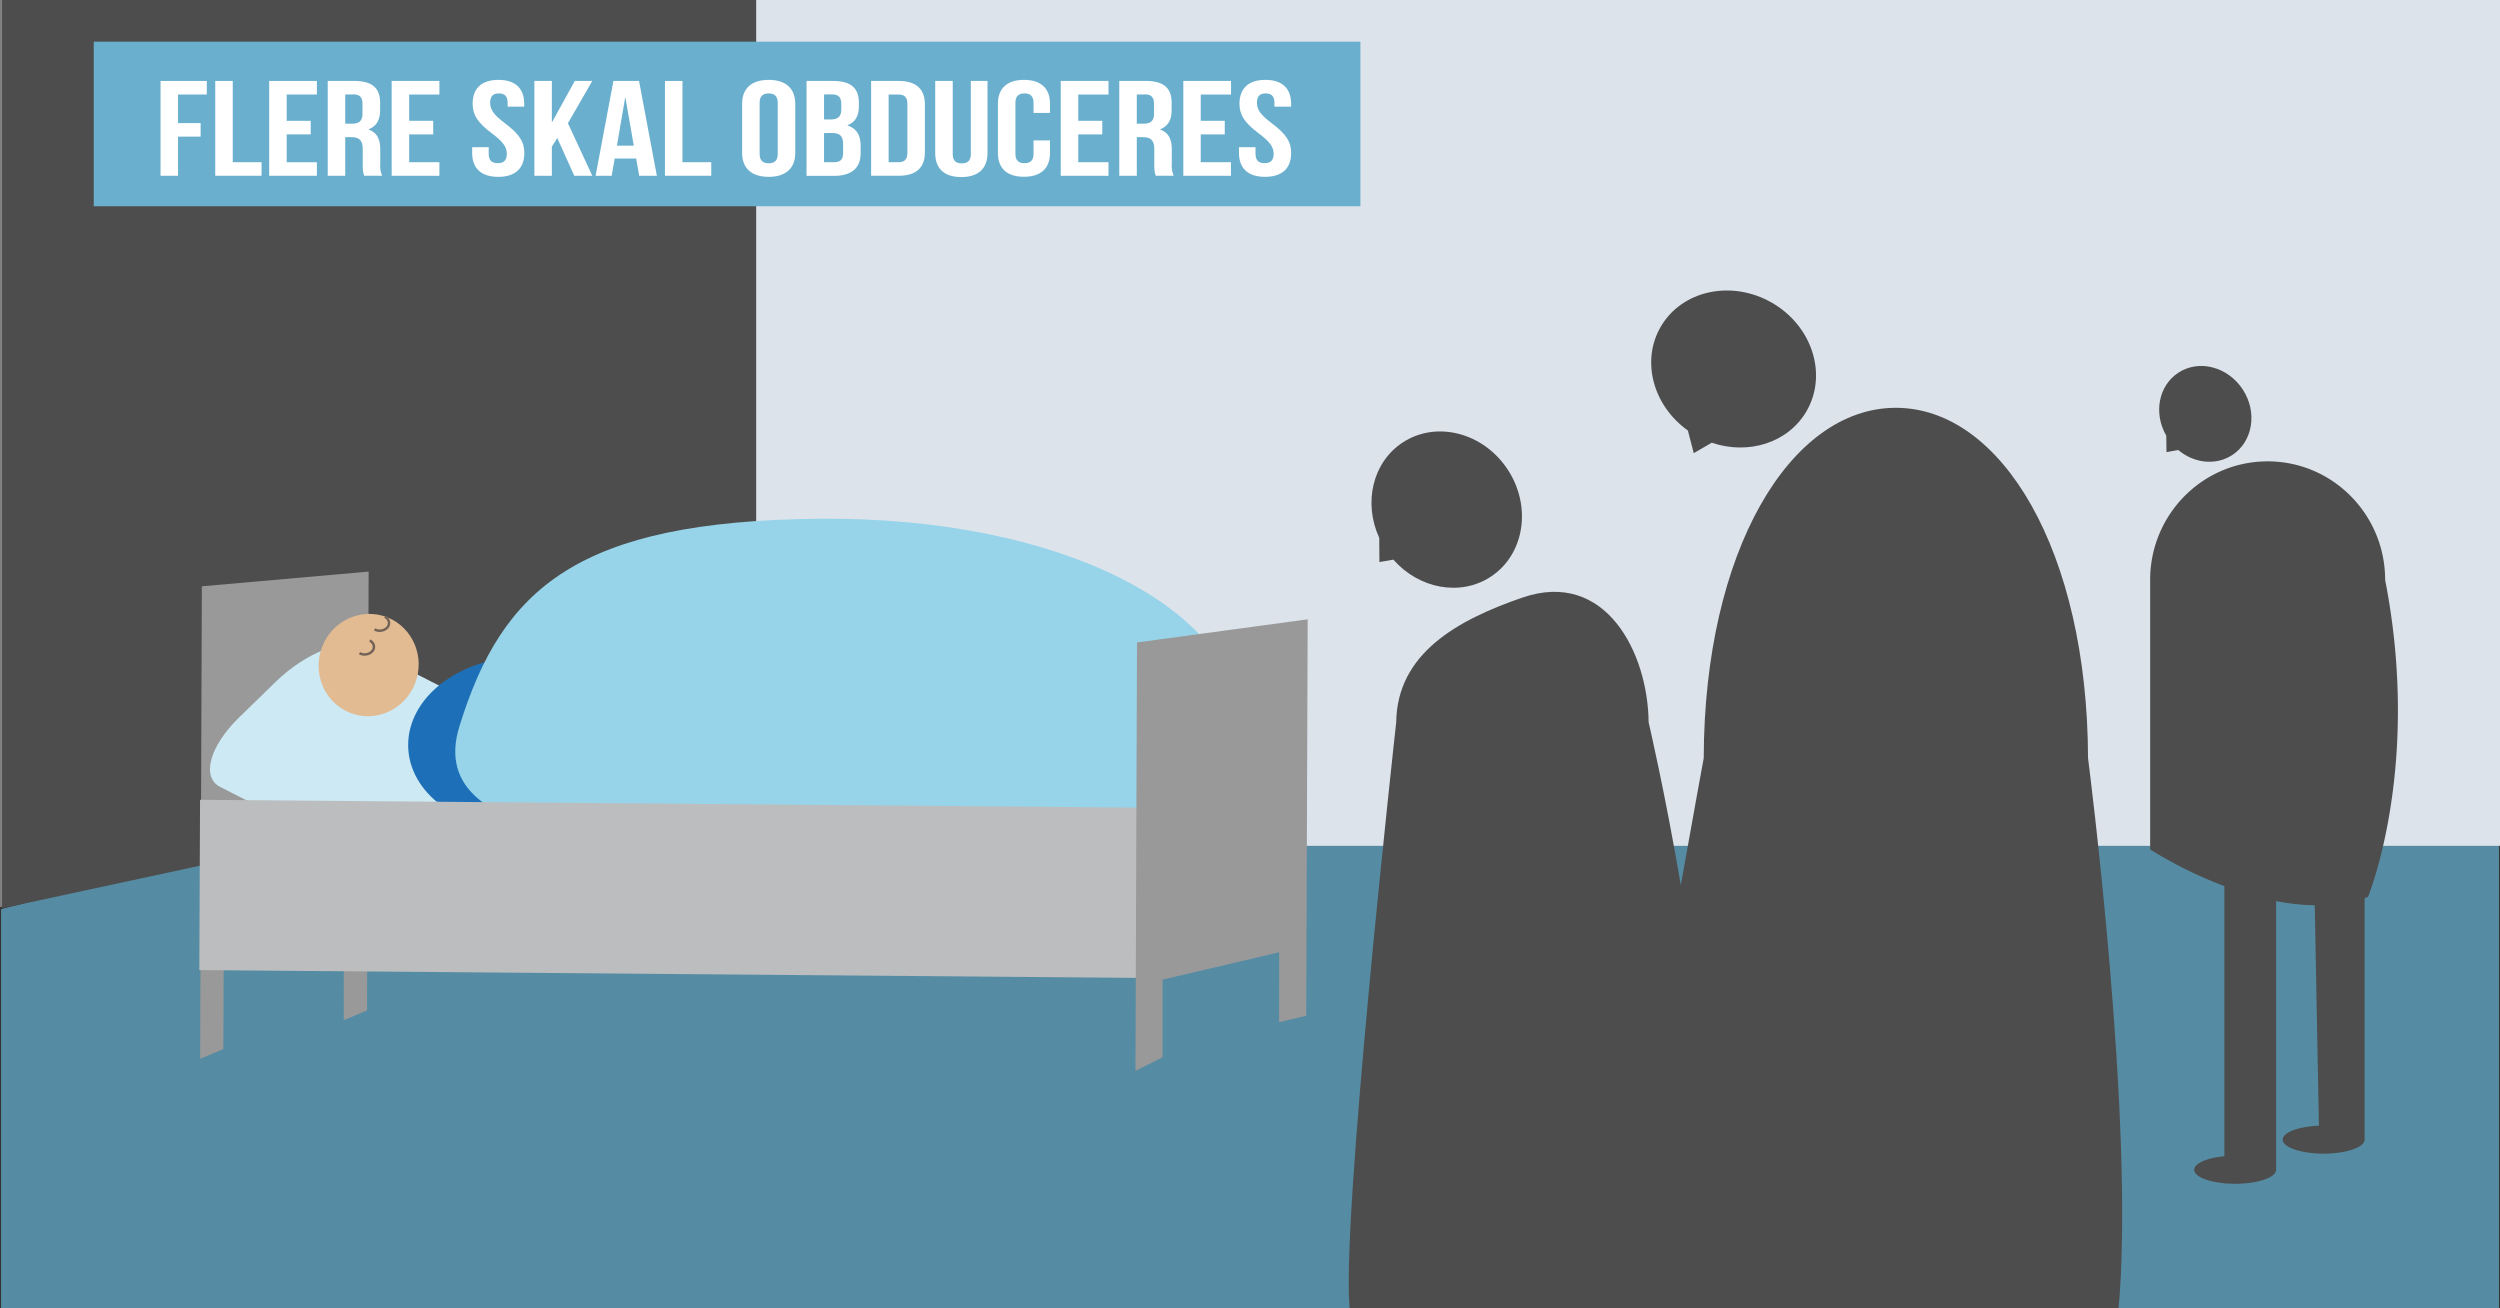 <svg id="Lag_1" data-name="Lag 1" xmlns="http://www.w3.org/2000/svg" viewBox="0 0 1200 628"><rect x="0" y="0" width="1200" height="628" fill="#808080" stroke="none"/><defs><style>.cls-1{fill:#558ca3;stroke:#333;}.cls-1,.cls-10{stroke-miterlimit:10;}.cls-2{fill:#4d4d4d;}.cls-3{fill:#dce3eb;}.cls-4{fill:#999;}.cls-5{fill:#cde9f4;}.cls-6{fill:#1d70b7;}.cls-7{fill:#97d4e9;}.cls-8{fill:#bcbdbe;}.cls-9{fill:#e2bb93;}.cls-10{fill:none;stroke:#736357;stroke-width:1.18px;}.cls-11{fill:#6ab0ce;}.cls-12{fill:#fff;}</style></defs><title>obduceres SVG</title><polygon class="cls-1" points="0 436 363 343 1200 374 1200 630 0 630 0 436"/><polygon class="cls-2" points="1 -1 363 -1 363 358 1 436 1 -1"/><rect class="cls-3" x="363" y="-1" width="837" height="407"/><polygon class="cls-4" points="96.89 281.43 96.06 508.24 107.21 503.55 107.38 461.72 165.04 461.16 165.02 489.67 176.17 484.98 176.95 274.36 96.89 281.43"/><path class="cls-5" d="M208.73,392.36c-14.09,13.72-32.91,21.09-42,16.45l-61.06-31.09c-9.12-4.64-5.08-19.52,9-33.25l17.86-17.39c14.1-13.73,32.92-21.09,42-16.45l61.06,31.08c9.12,4.64,5.08,19.53-9,33.25Z"/><path class="cls-6" d="M304.35,355.88c.06,22.83-24.17,41.74-54.11,42.24s-54.27-17.6-54.32-40.43S220.09,316,250,315.45s54.26,17.6,54.32,40.43"/><path class="cls-7" d="M597.07,353.7c-.26,61.7-52.64,53.25-168,54.38s-226.71-.27-208.6-59.25C241,282,277.66,250.13,393,249s204.33,43,204.07,104.7"/><polygon class="cls-8" points="554.47 469.47 95.68 465.64 96.02 383.9 554.81 387.73 554.47 469.47"/><polygon class="cls-4" points="545.76 308.37 545.02 514 558.02 507.46 558.02 470.22 614 457.09 613.97 490.65 626.99 487.52 627.69 297.28 545.76 308.37"/><ellipse class="cls-9" cx="176.95" cy="319.22" rx="24.6" ry="23.97" transform="translate(-178.88 400.46) rotate(-73.86)"/><path class="cls-10" d="M179.78,302.12a5.13,5.13,0,0,0,6.21-1c1.36-1.69.79-4-1.28-5.08"/><path class="cls-10" d="M172.55,313.52a5.11,5.11,0,0,0,6.21-1c1.36-1.69.79-4-1.27-5.07"/><rect class="cls-11" x="45" y="20" width="608" height="79"/><path class="cls-12" d="M85.45,59.08H96.3v6.5H85.45V84.37H77.06V38.86H99.27v6.5H85.45Z"/><path class="cls-12" d="M103.32,38.86h8.4v39h13.82v6.5H103.32Z"/><path class="cls-12" d="M137.61,58h11.53v6.5H137.61V77.87h14.5v6.5h-22.9V38.86h22.9v6.5h-14.5Z"/><path class="cls-12" d="M174.87,84.37c-.46-1.17-.76-1.89-.76-5.6V71.62c0-4.22-1.68-5.78-5.5-5.78h-2.9V84.37h-8.4V38.86H170c8.71,0,12.45,3.45,12.45,10.47V52.9c0,4.68-1.76,7.67-5.5,9.17v.13c4.2,1.49,5.57,4.87,5.57,9.62v7a11.61,11.61,0,0,0,.92,5.53Zm-9.16-39v14H169c3.13,0,5-1.17,5-4.81V50c0-3.25-1.3-4.68-4.28-4.68Z"/><path class="cls-12" d="M196.4,58h11.53v6.5H196.4V77.87h14.51v6.5H188V38.86h22.91v6.5H196.4Z"/><path class="cls-12" d="M239.24,38.34c8.17,0,12.37,4.16,12.37,11.44v1.43h-7.94V49.33c0-3.25-1.53-4.49-4.2-4.49s-4.2,1.24-4.2,4.49,1.68,5.78,7.17,9.88c7,5.26,9.24,9,9.24,14.23,0,7.29-4.27,11.45-12.52,11.45s-12.52-4.16-12.52-11.45V70.65h7.94V73.9c0,3.25,1.68,4.42,4.35,4.42s4.35-1.17,4.35-4.42-1.68-5.79-7.17-9.88c-7-5.27-9.24-9-9.24-14.24C226.87,42.5,231.07,38.34,239.24,38.34Z"/><path class="cls-12" d="M267.49,66.23l-2.6,4.16v14H256.5V38.86h8.39v19.7h.16l10.84-19.7h8.4L272.61,59.14l11.68,25.23h-8.63Z"/><path class="cls-12" d="M315.29,84.37h-8.48l-1.45-8.26H295.05l-1.45,8.26h-7.71l8.55-45.51h12.3ZM296.12,69.93h8.1l-4-23h-.16Z"/><path class="cls-12" d="M319.18,38.86h8.4v39H341.4v6.5H319.18Z"/><path class="cls-12" d="M356.22,49.78c0-7.28,4.5-11.44,12.75-11.44s12.75,4.16,12.75,11.44V73.44c0,7.29-4.5,11.45-12.75,11.45s-12.75-4.16-12.75-11.45Zm8.4,24.12c0,3.25,1.68,4.48,4.35,4.48s4.35-1.23,4.35-4.48V49.33c0-3.25-1.68-4.49-4.35-4.49s-4.35,1.24-4.35,4.49Z"/><path class="cls-12" d="M412.26,49.33V51c0,4.68-1.68,7.61-5.42,9.1v.13c4.51,1.5,6.26,4.88,6.26,9.69v3.7c0,7-4.35,10.8-12.75,10.8H387.14V38.86h12.68C408.52,38.86,412.26,42.31,412.26,49.33Zm-16.72-4v12h3.28c3.14,0,5-1.17,5-4.81V50c0-3.25-1.29-4.68-4.27-4.68Zm0,18.53v14h4.81c2.83,0,4.35-1.11,4.35-4.49v-4c0-4.22-1.6-5.52-5.42-5.52Z"/><path class="cls-12" d="M418.14,38.86h13.29c8.4,0,12.52,4,12.52,11.25v23c0,7.28-4.12,11.25-12.52,11.25H418.14Zm8.4,6.5V77.87h4.74c2.67,0,4.27-1.18,4.27-4.43V49.78c0-3.25-1.6-4.42-4.27-4.42Z"/><path class="cls-12" d="M457.31,38.86V74c0,3.25,1.68,4.42,4.36,4.42S466,77.21,466,74V38.86H474V73.51C474,80.79,469.68,85,461.44,85s-12.53-4.16-12.53-11.44V38.86Z"/><path class="cls-12" d="M504,67.4v6c0,7.29-4.27,11.45-12.52,11.45S479,80.73,479,73.44V49.78c0-7.28,4.28-11.44,12.52-11.44S504,42.5,504,49.78V54.2H496.1V49.33c0-3.25-1.68-4.49-4.35-4.49s-4.35,1.24-4.35,4.49V73.9c0,3.25,1.68,4.42,4.35,4.42s4.35-1.17,4.35-4.42V67.4Z"/><path class="cls-12" d="M517.56,58h11.53v6.5H517.56V77.87h14.51v6.5H509.16V38.86h22.91v6.5H517.56Z"/><path class="cls-12" d="M554.82,84.37c-.46-1.17-.76-1.89-.76-5.6V71.62c0-4.22-1.68-5.78-5.5-5.78h-2.9V84.37h-8.4V38.86h12.67c8.71,0,12.45,3.45,12.45,10.47V52.9c0,4.68-1.76,7.67-5.5,9.17v.13c4.2,1.49,5.58,4.87,5.58,9.62v7a11.61,11.61,0,0,0,.91,5.53Zm-9.16-39v14h3.28c3.13,0,5-1.17,5-4.81V50c0-3.25-1.3-4.68-4.27-4.68Z"/><path class="cls-12" d="M576.35,58h11.53v6.5H576.35V77.87h14.51v6.5H568V38.86h22.9v6.5H576.35Z"/><path class="cls-12" d="M607.36,38.34c8.17,0,12.37,4.16,12.37,11.44v1.43h-8V49.33c0-3.25-1.52-4.49-4.2-4.49s-4.2,1.24-4.2,4.49,1.69,5.78,7.18,9.88c7,5.26,9.24,9,9.24,14.23,0,7.29-4.27,11.45-12.52,11.45s-12.52-4.16-12.52-11.45V70.65h7.94V73.9c0,3.25,1.68,4.42,4.35,4.42s4.35-1.17,4.35-4.42-1.68-5.79-7.17-9.88c-7-5.27-9.24-9-9.24-14.24C595,42.5,599.19,38.34,607.36,38.34Z"/><path class="cls-2" d="M810.18,206.64,813,217.5l8.65-5c17.55,6,36.71.06,45.51-15.19,10.15-17.58,2.7-40.88-16.64-52s-43.26-6-53.41,11.61C787.61,173.33,793.53,194.8,810.18,206.64Z"/><path class="cls-2" d="M1144.87,278.37c0-31.44-25.25-56.92-56.4-56.92s-56.4,25.48-56.4,56.92V407.73a202.49,202.49,0,0,0,35.63,17.61V555c-8.35.78-14.49,3.39-14.49,6.49s6.14,5.7,14.49,6.48v.24l.64-.18c1.46.11,3,.18,4.53.18,10.86,0,19.67-3,19.67-6.72a2.17,2.17,0,0,0-.08-.5l.08,0V432.53a105.09,105.09,0,0,0,18.54,2l2,105.81c-9.79.38-17.4,3.23-17.4,6.68,0,3.71,8.8,6.73,19.66,6.73,10.34,0,18.8-2.74,19.59-6.2h.08V431.06l1.62-.57S1162.46,368.4,1144.87,278.37Z"/><path class="cls-2" d="M662.12,269.78l6.69-1.15c12.29,13.94,32.1,17.79,46.71,8.22,16.19-10.59,19.86-33.61,8.21-51.41s-34.22-23.66-50.41-13.07c-14.52,9.51-19,29-11.29,45.8Z"/><path class="cls-2" d="M1039.91,217l5.64-1c7.52,6.34,18,7.62,25.94,2.41,9.92-6.49,12.17-20.6,5-31.51s-21-14.5-30.89-8c-9.54,6.25-12,19.52-5.78,30.24Z"/><path class="cls-2" d="M1016.73,630c8.6-87.67-14.47-266.08-14.47-266.08h0C1002,264.66,960.83,195.75,910,195.75s-92,68.91-92.21,168.17h0s-4.64,25.07-11,60.92c-7.79-45.65-15.45-78.14-15.45-78.14h0c-.29-33.33-20.66-73.6-60.59-59.86-31.41,10.81-60.15,26.9-60.57,59.86h0S642.73,593.93,648.07,630Z"/></svg>